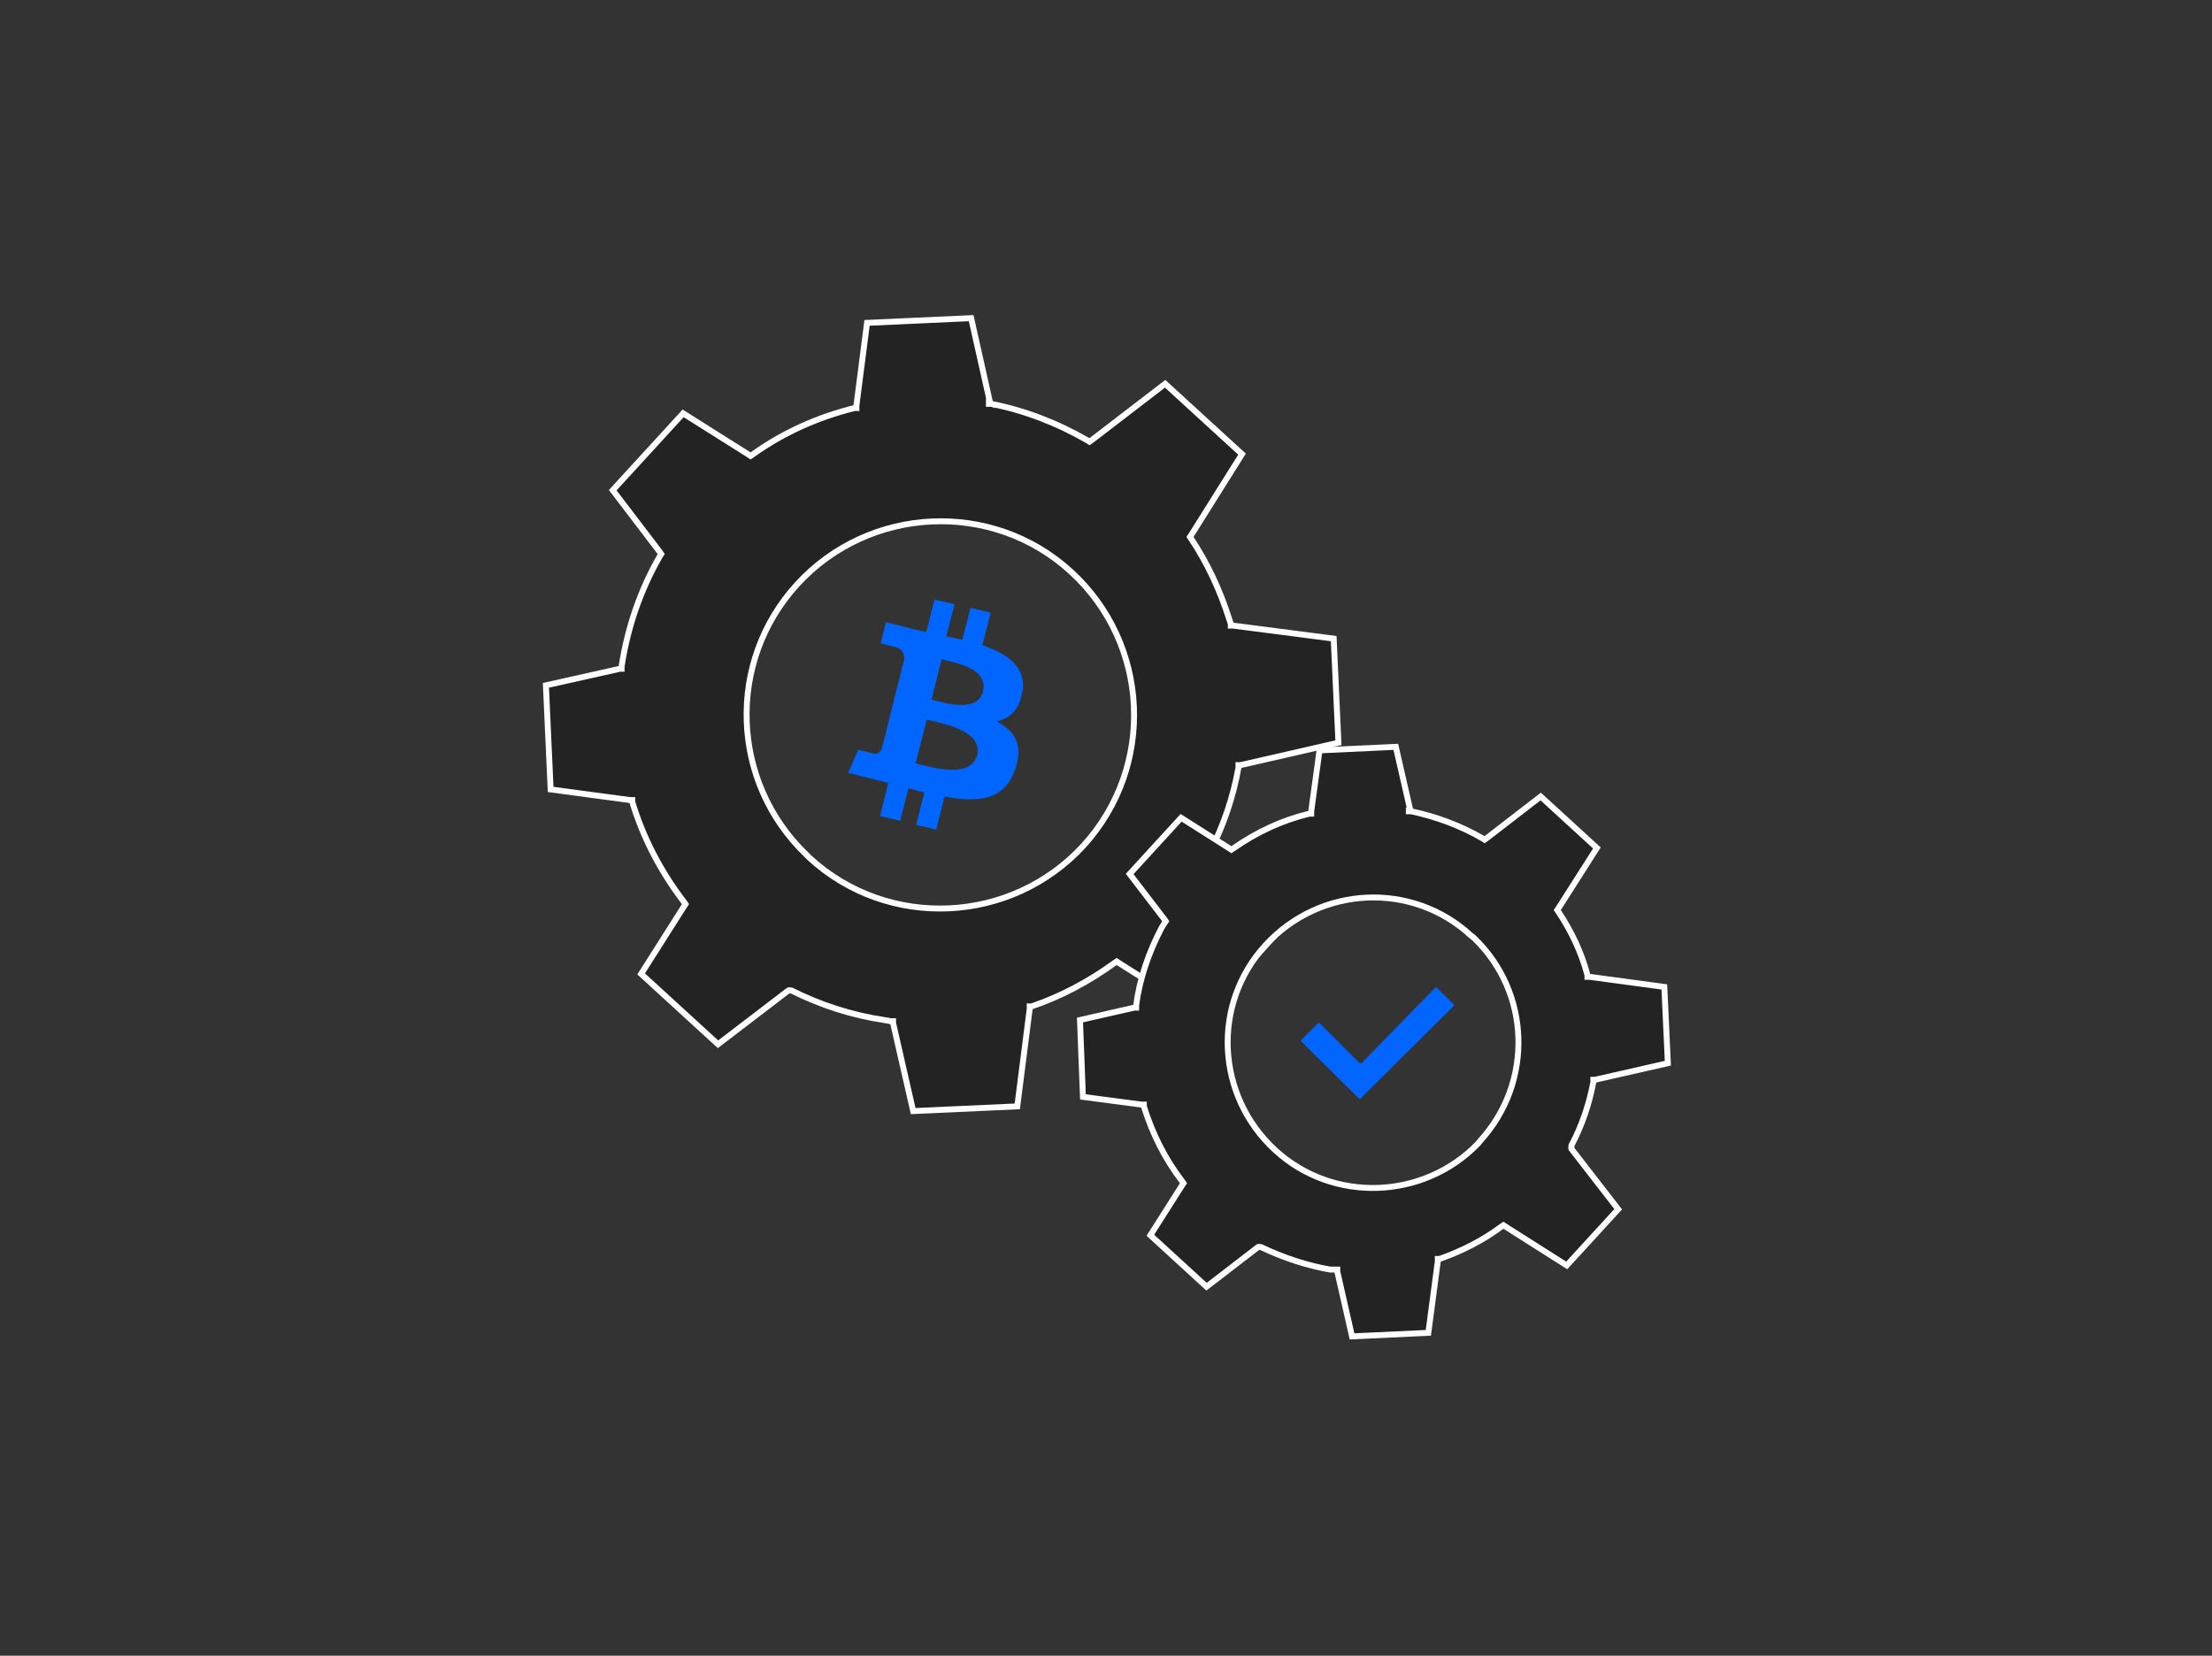 <?xml version="1.0" encoding="UTF-8"?>
<svg id="Layer_1" xmlns="http://www.w3.org/2000/svg" version="1.1" viewBox="0 0 374 280">
  <rect x="0" y="0" width="374" height="280" fill="#333333" stroke="none"/>
  <!-- Generator: Adobe Illustrator 29.4.0, SVG Export Plug-In . SVG Version: 2.1.0 Build 152)  -->
  <defs>
    <style>
      .st0 {
        fill: #06f;
      }

      .st1 {
        fill: #232323;
        stroke: #fff;
      }
    </style>
  </defs>
  <path class="st1" d="M167.2,68v.3c0,0,.4,0,.4,0,5.6,1.1,11.1,3.2,16.3,6.2l.3.2.3-.2,12.5-9.6,13,11.9-8.6,13.7-.2.3.2.3c2.8,4.2,4.9,8.8,6.4,13.5l.3.9v.3c0,0,.4,0,.4,0l17,2.2.8,17.6-16.6,3.8h-.3c0,0,0,.4,0,.4-.9,5-2.5,9.8-4.9,14.4v.3c-.1,0,0,.3,0,.3l10.6,13.9-11.9,13-14.1-8.9-.3-.2-.3.2c-4.4,3.2-9.1,5.7-14.1,7.4h-.3c0,.1,0,.4,0,.4l-2.1,16.5-17.6.8-3.4-14.9v-.3c0,0-.4,0-.4,0l-1.1-.2c-5.4-.8-10.7-2.5-15.7-5h-.3c0-.1-.2,0-.2,0l-11.9,9.1-13-11.9,7.3-11.5.2-.3-.2-.3c-4-5.2-7-11-8.8-17v-.3c0,0-.4,0-.4,0l-13.4-1.8-.8-17.6,12.5-2.8h.3c0,0,0-.4,0-.4,1-6.5,3.1-12.8,6.5-18.7l.2-.3-.2-.3-8-10.5,11.9-13,11.1,7,.3.2.3-.2c5.3-3.8,11.2-6.4,17.3-7.9h.3c0,0,0-.4,0-.4l1.8-14,17.6-.8,3.2,14.3ZM181.1,96.7c-13.3-12.2-34.1-11.2-46.3,2.1-12,13.1-11.3,33.4,1.5,45.7l.6.6c13.3,12.2,34.1,11.2,46.3-2.1,12.2-13.4,11.2-34.1-2.1-46.3h0Z"/>
  <path class="st0" d="M230.1,179.8c0,0-.2,0-.2,0l-6.8-6.8c0,0-.2,0-.2,0l-2.9,2.9c0,0,0,.2,0,.2l9.8,9.7c0,0,.2,0,.2,0l15.8-15.7c0,0,0-.2,0-.2l-2.9-2.9c0,0-.2,0-.2,0l-12.5,12.8Z"/>
  <path class="st1" d="M238.2,136.9v.3c0,0,.4,0,.4,0,4.2.9,8.3,2.4,12.1,4.6l.3.2.3-.2,9.2-7.1,9.5,8.7-6.5,10.2-.2.3.2.3c2.2,3.3,3.9,6.9,4.9,10.7v.3c0,0,.4,0,.4,0l12.6,1.7.6,12.9-12.3,2.8h-.3c0,0,0,.4,0,.4-.7,3.7-1.9,7.3-3.7,10.7v.3c-.1,0,0,.3,0,.3l7.9,10.2-8.7,9.5-10.4-6.6-.3-.2-.3.2c-3.2,2.4-6.8,4.2-10.5,5.5h-.3c0,.1,0,.4,0,.4l-1.6,12.1-12.9.6-2.5-11v-.3c0,0-.4,0-.4,0h-.8c-4-.7-7.9-2-11.7-3.8h-.3c0-.1-.2,0-.2,0l-8.7,6.7-9.5-8.7,5.4-8.5.2-.3-.2-.3c-3-3.9-5.1-8.2-6.5-12.7v-.3c0,0-.4,0-.4,0l-9.9-1.3-.5-13,9.2-2.1h.3c0,0,0-.4,0-.4.6-4.5,2.1-8.9,4.3-13.1l.5-.8.2-.3-.2-.3-5.9-7.7,8.7-9.5,8.2,5.2.3.2.3-.2c4-2.8,8.3-4.8,12.9-5.9h.3c0,0,0-.4,0-.4l1.4-10.3,12.9-.6,2.4,10.5ZM248.7,158.2c-10-9.2-25.5-8.4-34.7,1.6-9.2,10-8.4,25.5,1.6,34.7,9.8,9,25.1,8.4,34.3-1.1l.4-.5h0c9-9.9,8.5-25.1-1.1-34.3l-.5-.4Z"/>
  <path class="st0" d="M172.9,116.9c.6-4.1-2.5-6.3-6.8-7.8l1.4-5.5-3.4-.8-1.4,5.4c-.9-.2-1.8-.4-2.7-.6l1.4-5.4-3.4-.8-1.4,5.5c-.7-.2-1.5-.3-2.2-.5h0s-4.6-1.2-4.6-1.2l-.9,3.6s2.5.6,2.4.6c1.4.3,1.6,1.3,1.6,2-1.3,5.1-2.5,10.1-3.8,15.2-.2.4-.6,1.1-1.6.8,0,0-2.4-.6-2.4-.6l-1.7,3.9,4.4,1.1c.8.2,1.6.4,2.4.6l-1.4,5.6,3.4.8,1.4-5.5c.9.2,1.8.5,2.7.7l-1.4,5.5,3.4.8,1.4-5.6c5.8,1.1,10.1.6,11.9-4.5,1.5-4.2,0-6.6-3.1-8.2,2.2-.5,3.9-1.9,4.3-5ZM165.2,127.7c-1.1,4.2-8.1,1.9-10.4,1.4l1.9-7.4c2.3.6,9.6,1.7,8.5,6.1ZM166.2,116.9c-.9,3.8-6.8,1.9-8.7,1.4l1.7-6.8c1.9.5,8,1.4,7,5.4Z"/>
</svg>